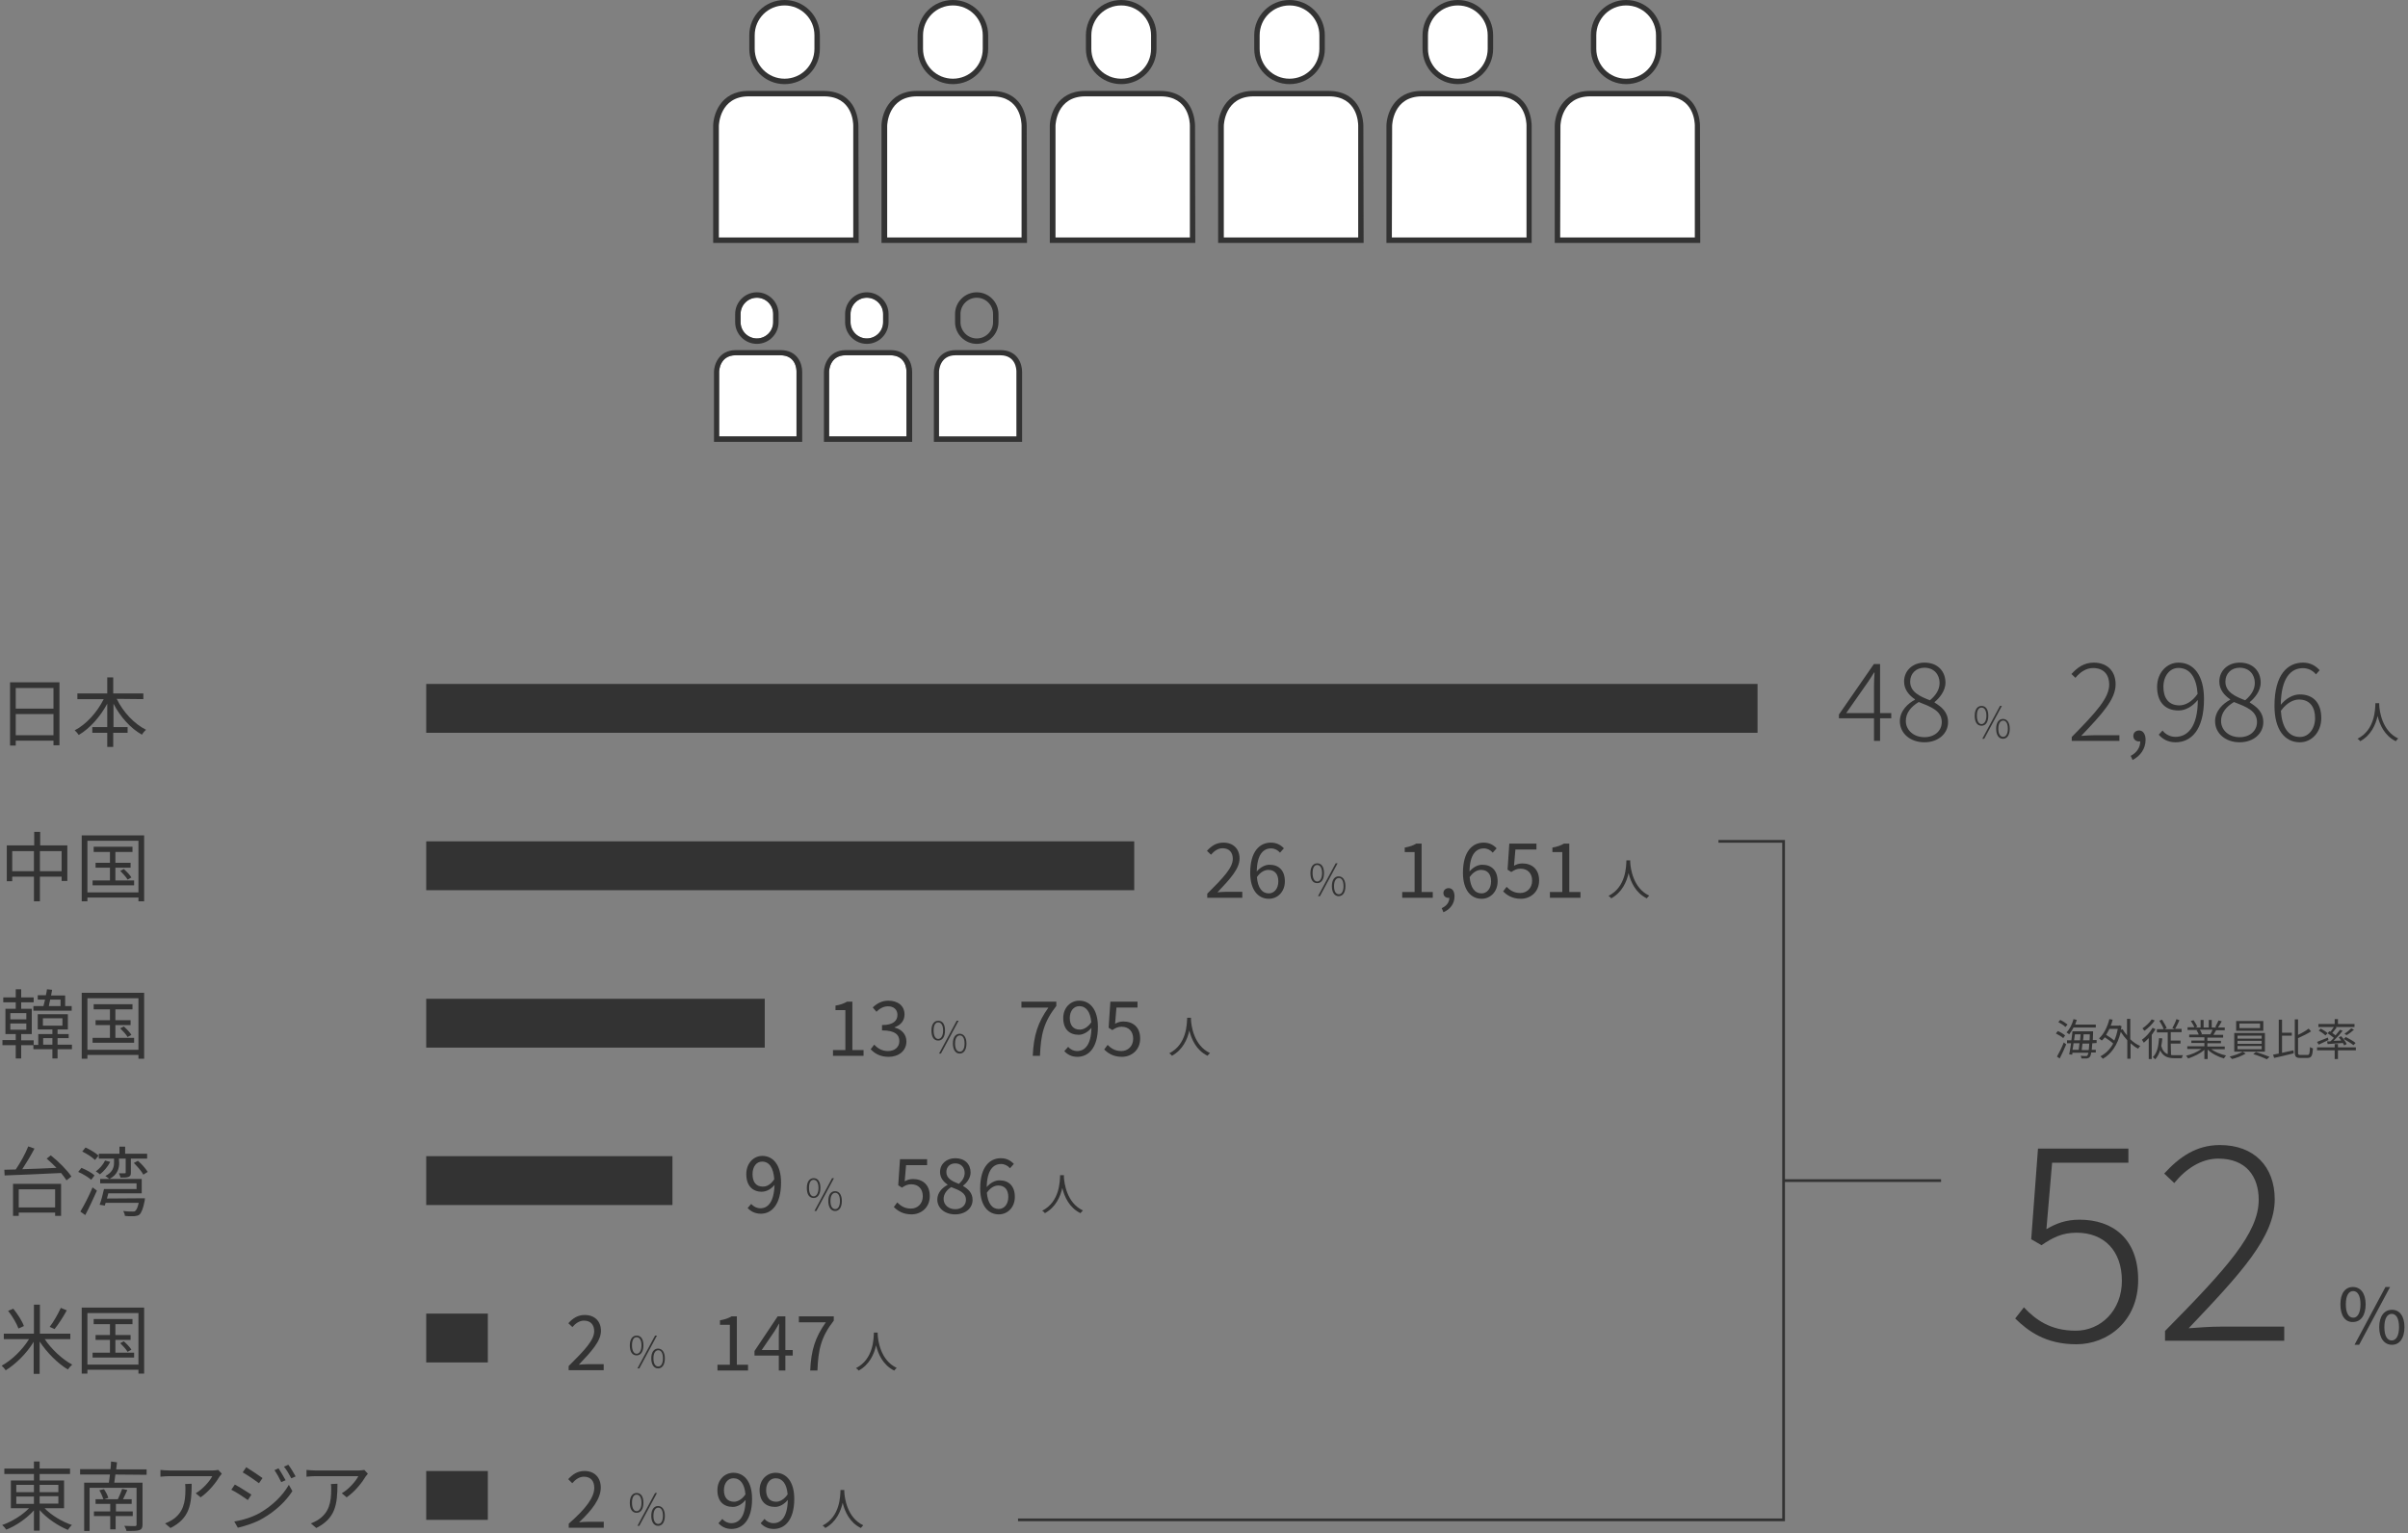 <?xml version="1.0" encoding="UTF-8"?><svg id="_レイヤー_1" xmlns="http://www.w3.org/2000/svg" width="312.914mm" height="199.319mm" viewBox="0 0 887 565"><rect x="0" y="0" width="887" height="565" fill="#808080" stroke="none"/><defs><style>.cls-1{fill-rule:evenodd;}.cls-1,.cls-2,.cls-3{stroke-width:0px;}.cls-1,.cls-3{fill:#fff;}.cls-4{isolation:isolate;}.cls-2{fill:#333;}</style></defs><polygon class="cls-2" points="657.5 560.5 375 560.5 375 559.5 656.5 559.5 656.5 310.5 633 310.5 633 309.5 657.5 309.5 657.5 560.5"/><rect class="cls-2" x="657" y="434.5" width="58" height="1"/><path class="cls-3" d="m265,160.8h28.4v-23.9c0-1-.3-6-6-6h-16.4c-5.9,0-6.1,5.8-6.1,6v23.9h.1Z"/><path class="cls-3" d="m278.8,109.7c-3.3,0-6,2.7-6,6v3c0,3.3,2.7,6,6,6s6-2.7,6-6v-3c0-3.3-2.7-6-6-6Z"/><g id="_人-7"><path id="_角丸長方形_887" class="cls-3" d="m289,1h0c6.6,0,12,5.4,12,12v5c0,6.6-5.4,12-12,12h0c-6.6,0-12-5.4-12-12v-5c0-6.6,5.4-12,12-12Z"/><path class="cls-2" d="m289,31c-7.2,0-13-5.8-13-13v-5C276,5.8,281.8,0,289,0s13,5.8,13,13v5c0,7.2-5.8,13-13,13Zm0-29c-6.1,0-11,4.9-11,11v5c0,6.1,4.9,11,11,11s11-4.9,11-11v-5c0-6.1-4.9-11-11-11Z"/><path id="_シェイプ_1729" class="cls-1" d="m315.3,88.5v-42.2c0-.7-.1-11.8-11.8-11.8h-27.7c-11.8,0-12,11.8-12,11.9v42.1h51.5Z"/><path class="cls-2" d="m316.3,89.5h-53.6v-43.1c0-3.6,2.3-12.9,13-12.9h27.7c6.6,0,9.8,3.4,11.2,6.2,1.5,3,1.6,6,1.6,6.6l.1,43.2h0Zm-51.6-2h49.6v-41.2c0-1.1-.3-10.8-10.8-10.8h-27.7c-10.7,0-11,10.5-11,10.9v41.1h-.1Z"/></g><g id="_人-8"><path id="_角丸長方形_887-2" class="cls-3" d="m351,1h0c6.6,0,12,5.4,12,12v5c0,6.6-5.4,12-12,12h0c-6.6,0-12-5.4-12-12v-5c0-6.6,5.4-12,12-12Z"/><path class="cls-2" d="m351,31c-7.2,0-13-5.8-13-13v-5C338,5.8,343.8,0,351,0s13,5.8,13,13v5c0,7.2-5.8,13-13,13Zm0-29c-6.1,0-11,4.9-11,11v5c0,6.1,4.9,11,11,11s11-4.9,11-11v-5c0-6.1-4.9-11-11-11Z"/><path id="_シェイプ_1729-3" class="cls-1" d="m377.3,88.5v-42.2c0-.7-.1-11.8-11.8-11.8h-27.7c-11.8,0-12,11.8-12,11.9v42.1h51.5Z"/><path class="cls-2" d="m378.3,89.5h-53.6v-43.1c0-3.6,2.3-12.9,13-12.9h27.7c6.6,0,9.8,3.4,11.2,6.2,1.5,3,1.6,6,1.6,6.6l.1,43.2h0Zm-51.6-2h49.6v-41.2c0-1.1-.3-10.8-10.8-10.8h-27.7c-10.7,0-11,10.5-11,10.9v41.1h-.1Z"/></g><g id="_人-9"><path id="_角丸長方形_887-3" class="cls-3" d="m413,1h0c6.6,0,12,5.4,12,12v5c0,6.6-5.4,12-12,12h0c-6.6,0-12-5.4-12-12v-5c0-6.6,5.4-12,12-12Z"/><path class="cls-2" d="m413,31c-7.2,0-13-5.8-13-13v-5C400,5.8,405.8,0,413,0s13,5.8,13,13v5c0,7.2-5.8,13-13,13Zm0-29c-6.1,0-11,4.9-11,11v5c0,6.1,4.9,11,11,11s11-4.9,11-11v-5c0-6.1-4.9-11-11-11Z"/><path id="_シェイプ_1729-5" class="cls-1" d="m439.3,88.5v-42.2c0-.7-.1-11.8-11.8-11.8h-27.7c-11.8,0-12,11.8-12,11.9v42.1h51.5Z"/><path class="cls-2" d="m440.3,89.5h-53.6v-43.1c0-3.6,2.3-12.9,13-12.9h27.7c6.6,0,9.8,3.4,11.2,6.2,1.5,3,1.6,6,1.6,6.6l.1,43.2h0Zm-51.6-2h49.6v-41.2c0-1.1-.3-10.8-10.8-10.8h-27.7c-10.7,0-11,10.5-11,10.9v41.1h-.1Z"/></g><g id="_人-10"><path id="_角丸長方形_887-4" class="cls-3" d="m475,1h0c6.6,0,12,5.4,12,12v5c0,6.6-5.4,12-12,12h0c-6.6,0-12-5.4-12-12v-5c0-6.6,5.4-12,12-12Z"/><path class="cls-2" d="m475,31c-7.2,0-13-5.8-13-13v-5C462,5.8,467.8,0,475,0s13,5.8,13,13v5c0,7.2-5.8,13-13,13Zm0-29c-6.1,0-11,4.9-11,11v5c0,6.1,4.9,11,11,11s11-4.9,11-11v-5c0-6.1-4.9-11-11-11Z"/><path id="_シェイプ_1729-7" class="cls-1" d="m501.3,88.5v-42.2c0-.7-.1-11.8-11.8-11.8h-27.7c-11.8,0-12,11.8-12,11.9v42.1h51.5Z"/><path class="cls-2" d="m502.3,89.5h-53.6v-43.1c0-3.6,2.3-12.9,13-12.9h27.7c6.6,0,9.8,3.4,11.2,6.2,1.5,3,1.6,6,1.6,6.6l.1,43.2h0Zm-51.6-2h49.6v-41.2c0-1.1-.3-10.8-10.8-10.8h-27.7c-10.7,0-11,10.5-11,10.9v41.1h-.1Z"/></g><g id="_人-11"><path id="_角丸長方形_887-5" class="cls-3" d="m537,1h0c6.6,0,12,5.4,12,12v5c0,6.6-5.4,12-12,12h0c-6.6,0-12-5.4-12-12v-5c0-6.6,5.4-12,12-12Z"/><path class="cls-2" d="m537,31c-7.2,0-13-5.8-13-13v-5C524,5.8,529.8,0,537,0s13,5.8,13,13v5c0,7.2-5.8,13-13,13Zm0-29c-6.1,0-11,4.9-11,11v5c0,6.1,4.9,11,11,11s11-4.9,11-11v-5c0-6.1-4.9-11-11-11Z"/><path id="_シェイプ_1729-9" class="cls-1" d="m563.3,88.5v-42.2c0-.7-.1-11.8-11.8-11.8h-27.7c-11.8,0-12,11.8-12,11.9v42.1h51.5Z"/><path class="cls-2" d="m564.3,89.5h-53.6v-43.1c0-3.6,2.3-12.9,13-12.9h27.7c6.6,0,9.8,3.4,11.2,6.2,1.5,3,1.6,6,1.6,6.6v43.2h.1Zm-51.6-2h49.6v-41.2c0-1.1-.3-10.8-10.8-10.8h-27.7c-10.7,0-11,10.5-11,10.9l-.1,41.1h0Z"/></g><g id="_人-12"><path id="_角丸長方形_887-6" class="cls-3" d="m599,1h0c6.6,0,12,5.4,12,12v5c0,6.6-5.4,12-12,12h0c-6.6,0-12-5.4-12-12v-5c0-6.6,5.4-12,12-12Z"/><path class="cls-2" d="m599,31c-7.2,0-13-5.8-13-13v-5C586,5.8,591.8,0,599,0s13,5.8,13,13v5c0,7.2-5.8,13-13,13Zm0-29c-6.1,0-11,4.9-11,11v5c0,6.1,4.9,11,11,11s11-4.9,11-11v-5c0-6.1-4.9-11-11-11Z"/><path id="_シェイプ_1729-11" class="cls-1" d="m625.3,88.5v-42.2c0-.7-.1-11.8-11.8-11.8h-27.7c-11.8,0-12,11.8-12,11.9v42.1h51.5Z"/><path class="cls-2" d="m626.3,89.5h-53.6v-43.1c0-3.6,2.3-12.9,13-12.9h27.7c6.6,0,9.8,3.4,11.2,6.2,1.5,3,1.6,6,1.6,6.6l.1,43.2h0Zm-51.6-2h49.6v-41.2c0-1.1-.3-10.8-10.8-10.8h-27.7c-10.7,0-11,10.5-11,10.9l-.1,41.1h0Z"/></g><path class="cls-2" d="m278.8,126.7c-4.4,0-8-3.6-8-8v-3c0-4.4,3.6-8,8-8s8,3.6,8,8v3c0,4.4-3.6,8-8,8Zm0-17c-3.3,0-6,2.7-6,6v3c0,3.3,2.7,6,6,6s6-2.7,6-6v-3c0-3.3-2.7-6-6-6Z"/><path class="cls-2" d="m295.4,162.8h-32.4v-25.8c0-2.2,1.5-8,8.1-8h16.4c6.3,0,8,5,8,8v25.8h-.1Zm-30.4-2h28.4v-23.9c0-1-.3-6-6-6h-16.4c-5.9,0-6.1,5.8-6.1,6v23.9h.1Z"/><path class="cls-3" d="m305.5,160.8h28.4v-23.9c0-1-.3-6-6-6h-16.4c-5.9,0-6.1,5.8-6.1,6v23.9h.1Z"/><path class="cls-3" d="m319.3,109.7c-3.3,0-6,2.7-6,6v3c0,3.3,2.7,6,6,6s6-2.7,6-6v-3c0-3.3-2.7-6-6-6Z"/><path class="cls-2" d="m319.3,126.7c-4.4,0-8-3.6-8-8v-3c0-4.4,3.6-8,8-8s8,3.6,8,8v3c0,4.4-3.6,8-8,8Zm0-17c-3.3,0-6,2.7-6,6v3c0,3.3,2.7,6,6,6s6-2.7,6-6v-3c0-3.3-2.7-6-6-6Z"/><path class="cls-2" d="m335.9,162.8h-32.4v-25.8c0-2.2,1.5-8,8.1-8h16.4c6.3,0,8,5,8,8v25.8h-.1Zm-30.4-2h28.4v-23.9c0-1-.3-6-6-6h-16.4c-5.9,0-6.1,5.8-6.1,6v23.9h.1Z"/><path class="cls-2" d="m359.8,126.7c-4.4,0-8-3.6-8-8v-3c0-4.4,3.6-8,8-8s8,3.6,8,8v3c0,4.4-3.6,8-8,8Zm0-17c-3.3,0-6,2.7-6,6v3c0,3.3,2.7,6,6,6s6-2.7,6-6v-3c0-3.3-2.7-6-6-6Z"/><rect class="cls-3" x="345.5" y="136.4" width="30.1" height="24.6"/><path class="cls-1" d="m370.8,130.5h-20.6c-2.6,0-4.7,2.1-4.7,4.7v15.1c0,2.6,2.1,4.7,4.7,4.7h20.6c2.6,0,4.7-2.1,4.7-4.7v-15.1c.1-2.6-2.1-4.7-4.7-4.7Z"/><path class="cls-2" d="m376.4,162.8h-32.4v-25.8c0-2.2,1.5-8,8.1-8h16.4c6.3,0,8,5,8,8v25.8h-.1Zm-30.4-2h28.4v-23.9c0-1-.3-6-6-6h-16.4c-5.9,0-6.1,5.8-6.1,6v23.9h.1Z"/><g class="cls-4"><path class="cls-2" d="m760,382.5c-.5-.5-1.7-1.2-2.7-1.7l.7-.9c1,.4,2.1,1.1,2.7,1.6l-.7,1Zm-2.3,6.8c.7-1.2,1.8-3.3,2.5-5.2l.9.7c-.7,1.7-1.6,3.7-2.4,5.2l-1-.7Zm3.1-10.9c-.5-.6-1.7-1.3-2.6-1.8l.7-.8c.9.4,2.1,1.2,2.7,1.7l-.8.9Zm3,.2c-.5,1-1.1,1.8-1.6,2.5-.2-.2-.7-.5-1-.7,1.2-1.2,2.1-3,2.6-4.9l1.2.3c-.2.6-.4,1.2-.6,1.7h7.6v1.1h-8.2Zm6.9,5.8c-.1,1-.1,1.8-.2,2.4h1.5v1h-1.7c-.1.9-.3,1.4-.5,1.6-.3.4-.6.5-1.1.6h-2c0-.3-.1-.7-.3-1,.8.1,1.6.1,1.9.1.3,0,.5,0,.6-.2s.3-.5.4-1h-5.9l-.1.7-1.1-.1c.2-1.1.5-2.6.7-4.1h-1.5v-1.1h1.6c.2-1.2.3-2.3.4-3.3h7.6v.5c0,1-.1,1.9-.1,2.7h1.4v1.1l-1.6.1h0Zm-6.9,0c-.1.8-.2,1.7-.4,2.4h2.3c.1-.7.2-1.6.3-2.4h-2.2Zm.5-3.3c-.1.7-.2,1.5-.3,2.2h2.2c.1-.8.1-1.5.2-2.2h-2.1Zm5.1,5.8c.1-.6.1-1.4.2-2.4h-2.5c-.1.9-.2,1.7-.3,2.4h2.6Zm.3-3.6c0-.7.1-1.4.1-2.2h-2.3c0,.7-.1,1.5-.2,2.2h2.4Z"/><path class="cls-2" d="m784.7,382.9c1.1,1.1,2.4,2,3.7,2.5-.3.2-.6.7-.8,1-1-.5-1.9-1.2-2.8-2v5.7h-1.2v-6.8c-.9-1-1.7-2-2.4-3.1-1.2,5-3.6,8.2-6.6,9.9-.2-.3-.7-.7-.9-.9,1.9-1,3.5-2.5,4.7-4.7-.7-.7-2-1.6-3.1-2.3-.3.4-.7.9-1.1,1.2-.2-.2-.7-.6-1-.8,1.8-1.6,3.1-4.3,3.8-7.1l1.2.2c-.2.8-.4,1.5-.7,2.2h3l.2-.1.8.3c-.1.5-.2.9-.2,1.3l.6-.2c.4.8,1,1.6,1.6,2.3v-6.1h1.2v7.5Zm-7.7-3.8c-.4.8-.8,1.6-1.2,2.2,1,.6,2.2,1.4,3,2.1.6-1.3,1-2.7,1.3-4.3l-3.1-0h0Z"/><path class="cls-2" d="m794,379.2c-.4.7-.9,1.4-1.4,2.1v8.9h-1.1v-7.7c-.6.6-1.2,1.2-1.8,1.7-.1-.2-.5-.8-.7-1.1,1.5-1.1,3-2.7,3.9-4.4l1.1.5Zm-.3-3.2c-.9,1.4-2.4,2.8-3.8,3.8-.2-.2-.5-.7-.7-.9,1.2-.8,2.7-2.2,3.4-3.3l1.1.4Zm6,12.7c.4.1.9.1,1.4.1h3c-.2.3-.4.8-.4,1.1h-2.7c-2.4,0-4.2-.6-5.3-2.9-.4,1.3-1,2.4-1.8,3.3-.2-.2-.7-.6-.9-.8,1.6-1.5,2.1-4,2.3-7l1.2.1c-.1,1-.2,2-.4,2.8.5,1.7,1.3,2.6,2.4,3v-8h-4v-1.2h2.5c-.3-.9-1-2.2-1.6-3.1l1-.4c.6,1,1.4,2.3,1.7,3.1l-.8.4h3.8l-.9-.4c.5-.9,1.2-2.3,1.5-3.3l1.1.4c-.5,1.1-1.1,2.4-1.6,3.2h2.4v1.2h-4v3.1h3.6v1.1h-3.6l.1,4.2h0Z"/><path class="cls-2" d="m814.3,386.4c1.5,1.2,3.7,2.1,5.7,2.5-.3.3-.6.7-.8,1.1-2.1-.6-4.5-1.8-6-3.3v3.5h-1.2v-3.4c-1.5,1.4-3.9,2.5-6,3.2-.2-.3-.5-.8-.8-1,2-.4,4.2-1.4,5.7-2.5h-5.2v-1h6.3v-1.2h-4.8v-.9h4.8v-1.2h-5.6v-1h3.5c-.1-.5-.5-1.1-.8-1.6l.6-.1h-3.9v-1h2.5c-.2-.6-.8-1.6-1.3-2.3l1-.3c.5.7,1.1,1.7,1.4,2.4l-.8.3h2v-2.8h1.1v2.8h1.9v-2.8h1.1v2.8h1.9l-.6-.2c.4-.7.9-1.7,1.2-2.4l1.2.3c-.4.8-1,1.7-1.4,2.3h2.5v1h-3.2c-.3.6-.7,1.2-1,1.7h3.6v1h-5.8v1.2h5v.9h-5v1.2h6.4v1h-5.2l-0-.2h0Zm-4-7c.4.5.7,1.2.8,1.6l-.5.1h3.8-.2c.3-.5.6-1.1.8-1.7h-4.7Z"/><path class="cls-2" d="m826.1,387.5l1.1.7c-1.3.8-3.3,1.6-5,2-.2-.2-.6-.6-.9-.9,1.7-.4,3.7-1.1,4.8-1.8h-3.1v-6.9h11.3v6.9h-8.2Zm7.6-7.7h-10v-3.6h10v3.6Zm-9.5,2.9h8.9v-1.1h-8.9v1.1Zm0,1.9h8.9v-1.1h-8.9v1.1Zm0,2h8.9v-1.2h-8.9v1.2Zm8.3-9.5h-7.6v1.7h7.6v-1.7Zm-1.5,10.5c1.6.5,3.8,1.3,5,1.8l-1,.9c-1.2-.6-3.3-1.4-5-1.9l1-.8Z"/><path class="cls-2" d="m840.7,387.9c1.3-.3,2.7-.6,4.1-.9l.1,1.1c-2.5.6-5.2,1.3-7.2,1.7l-.4-1.2c.6-.1,1.4-.3,2.1-.4v-12.5h1.2v4.8h3.6v1.1h-3.6v6.3h.1Zm9.3.8c.7,0,.8-.6.9-2.9.3.2.8.4,1.1.5-.2,2.6-.5,3.5-2,3.5h-2.7c-1.6,0-2-.5-2-2.2v-12h1.2v5.7c1.5-.7,3-1.6,3.9-2.3l.9,1c-1.3.9-3.1,1.7-4.8,2.5v5.2c0,.9.1,1,.9,1l2.6-0h0Z"/><path class="cls-2" d="m857.7,383.2c-1.3.6-2.6,1.2-3.6,1.7l-.6-1c1-.4,2.5-1,4-1.6l.2.9Zm3.5,2.7h6.6v1.1h-6.6v3.2h-1.2v-3.2h-6.5v-1.1h6.5v-1.2h1.2v1.2Zm-2.7-5.8c.4-.5.8-1.2,1.2-1.7h-5.7v-1.1h6v-1.8h1.2v1.8h6.1v1.1h-7l.4.2c-.5.7-1.1,1.4-1.6,2,.4.3.9.6,1.2.9.6-.7,1.2-1.5,1.7-2.1l.9.4c-.9,1.2-2.2,2.6-3.3,3.7l2.8-.1c-.3-.4-.6-.8-.9-1.2l.9-.4c.8.9,1.7,2.1,2,2.9l-.9.5c-.1-.3-.3-.6-.5-.9-2,.1-4.1.3-5.6.4l-.2-1h1.2c.4-.4.9-.8,1.3-1.3-.6-.5-1.6-1.2-2.3-1.7l.6-.7.5.1Zm-1.9,1.4c-.5-.5-1.6-1.3-2.5-1.8l.8-.7c.9.5,2,1.2,2.5,1.7l-.8.8Zm10.3,3.6c-.8-.7-2.4-1.6-3.6-2.3l.8-.7c1.2.6,2.8,1.5,3.6,2.2l-.8.8Zm.2-5.7c-.8.7-1.8,1.5-2.7,2l-.8-.5c.8-.5,1.9-1.4,2.5-2l1,.5Z"/></g><g class="cls-4"><path class="cls-2" d="m862.1,480.6c0-4.1,1.8-6.4,4.6-6.4s4.7,2.3,4.7,6.4-1.8,6.5-4.7,6.5c-2.8.1-4.6-2.3-4.6-6.5Zm7.4,0c0-3.3-1.1-4.9-2.7-4.9s-2.7,1.6-2.7,4.9,1.1,4.9,2.7,4.9c1.5.1,2.7-1.6,2.7-4.9Zm9.2-6.4h1.7l-11.4,21.3h-1.7l11.4-21.3Zm-2.3,14.8c0-4.1,1.9-6.4,4.7-6.4s4.6,2.3,4.6,6.4-1.8,6.5-4.6,6.5-4.7-2.4-4.7-6.5Zm7.3,0c0-3.3-1.1-4.9-2.7-4.9s-2.7,1.6-2.7,4.9,1.1,4.9,2.7,4.9,2.7-1.7,2.7-4.9Z"/></g><g class="cls-4"><path class="cls-2" d="m742.307,485.802l3.2-4.101c4.2,4.4,9.601,8.601,19.101,8.601,9.201,0,17.001-7.4,17.001-18.401,0-11-6.5-17.701-16.701-17.701-5.3,0-8.8,1.801-12.9,4.601l-3.8-2.2,2.5-33.402h33.302v5.201h-28.102l-2.101,24.501c3.501-2.101,7.201-3.5,12.201-3.5,12.001,0,21.602,6.8,21.602,22.201,0,15.201-11.201,23.701-22.802,23.701-11.301,0-17.801-4.9-22.501-9.5Z"/><path class="cls-2" d="m797.506,490.402c22.801-23.101,34.502-36.102,34.502-48.303,0-8.601-4.601-15.201-14.901-15.201-6.3,0-12.001,3.801-16.201,9.001l-3.7-3.5c5.501-6.001,11.701-10.501,20.502-10.501,12.7,0,20.201,8.001,20.201,20.001,0,13.901-12.602,27.402-31.702,47.503,3.9-.3,8.101-.6,12.001-.6h23.201v5.2h-43.902v-3.601Z"/></g><rect id="_長方形_1045-4" class="cls-2" x="157" y="368" width="124.7" height="18"/><g class="cls-4"><path class="cls-2" d="m26.5,386.6h-5.3v3.4h-1.9v-3.4h-7v-1.5h-4.5v4.9h-2v-4.9H.9v-1.9h4.9v-2.2h-3.8v-9.3h3.8v-2.4H1.2v-1.8h4.6v-3h2v3h4.6v1.8h-4.6v2.4h3.9v9.3h-3.9v2.3h4.6v1.7h1.7v-4h5.2v-1.7h-5.4v-5.6h11.1v5.6h-3.8v1.7h4.1v1.5h-4.1v2.4h5.3v1.7Zm-22.7-11h5.9v-2.3H3.8v2.3Zm0,3.8h5.9v-2.3H3.8v2.3Zm12.2-8.7c.2-.7.4-1.5.6-2.4h-2.7v-1.6h3c.2-.8.3-1.5.4-2.2l1.9.2c-.1.6-.3,1.4-.4,2.1h5.2v3.9h2.4v1.7h-14.1v-1.7h3.7Zm-.3,7.2h7.3v-2.7h-7.2v2.7h-.1Zm3.6,7v-2.4h-3.4v2.4h3.4Zm-.8-16.6c-.2.8-.4,1.7-.5,2.4h4.3v-2.4h-3.8Z"/><path class="cls-2" d="m53.1,365.8v24.3h-2.1v-1.4h-18.8v1.4h-2.1v-24.3h23Zm-2.1,21v-19h-18.8v19h18.8Zm-1.6-4.4v1.8h-15.3v-1.8h6.4v-4.7h-5.3v-1.8h5.3v-4h-6v-1.9h14.3v1.9h-6.3v4h5.6v1.8h-5.6v4.7h6.9Zm-3.8-4.2c1,.9,2.3,2.2,2.8,3.1l-1.4.8c-.5-.9-1.7-2.2-2.7-3.2l1.3-.7Z"/></g><g class="cls-4"><path class="cls-2" d="m438.7,375v.7c.1,2.1,1,9.5,7,12.3-.3.3-.7.7-.9,1-4.1-2-5.9-6-6.7-9.3-.7,3.2-2.4,7.1-6.4,9.3-.2-.3-.6-.7-1-.9,6.5-3.3,6.5-10.9,6.6-13.1h1.4Z"/></g><g class="cls-4"><path class="cls-2" d="m343.1,379.7c0-2.3,1-3.6,2.5-3.6,1.6,0,2.5,1.3,2.5,3.6,0,2.4-1,3.7-2.5,3.7-1.6-0-2.5-1.3-2.5-3.7Zm4.3,0c0-1.9-.7-3-1.8-3s-1.7,1.1-1.7,3c0,2,.7,3.1,1.7,3.1s1.8-1.1,1.8-3.1Zm5-3.6h.7l-6.5,12.1h-.7l6.5-12.1Zm-1.4,8.4c0-2.3,1-3.6,2.5-3.6s2.5,1.3,2.5,3.6c0,2.4-1,3.7-2.5,3.7s-2.5-1.4-2.5-3.7Zm4.3,0c0-2-.7-3-1.7-3-1.1,0-1.8,1.1-1.8,3,0,2,.7,3,1.8,3,1,0,1.7-1.1,1.7-3Z"/></g><g class="cls-4"><path class="cls-2" d="m386.19,371.252h-9.94v-2.184h12.852v1.568c-4.704,6.048-5.712,10.611-6.02,18.396h-2.66c.336-7.532,1.848-12.292,5.768-17.78Z"/><path class="cls-2" d="m392.042,387.296l1.428-1.596c.784.98,2.016,1.568,3.276,1.568,2.8,0,5.18-2.185,5.292-8.568-1.288,1.596-3.052,2.576-4.676,2.576-3.472,0-5.712-2.1-5.712-6.188,0-3.808,2.688-6.384,5.88-6.384,3.948,0,6.888,3.192,6.888,9.604,0,8.008-3.612,11.088-7.588,11.088-2.128,0-3.696-.896-4.788-2.101Zm5.74-7.924c1.288,0,2.912-.812,4.2-2.716-.336-3.864-1.904-5.936-4.452-5.936-1.96,0-3.472,1.735-3.472,4.367,0,2.604,1.232,4.284,3.724,4.284Z"/><path class="cls-2" d="m406.742,386.681l1.26-1.681c1.176,1.176,2.66,2.269,5.04,2.269,2.408,0,4.368-1.765,4.368-4.536,0-2.772-1.68-4.424-4.256-4.424-1.372,0-2.24.447-3.416,1.231l-1.372-.868.644-9.604h9.996v2.184h-7.756l-.504,5.964c.924-.504,1.82-.84,3.052-.84,3.416,0,6.188,1.96,6.188,6.272,0,4.312-3.248,6.748-6.72,6.748-3.192,0-5.152-1.345-6.524-2.716Z"/></g><g class="cls-4"><path class="cls-2" d="m306.835,386.904h4.564v-14.728h-3.64v-1.652c1.82-.309,3.136-.784,4.256-1.456h1.96v17.836h4.116v2.128h-11.256v-2.128Z"/><path class="cls-2" d="m320.724,386.597l1.288-1.681c1.204,1.26,2.772,2.353,5.096,2.353,2.436,0,4.172-1.429,4.172-3.668,0-2.38-1.652-3.948-6.384-3.948v-1.96c4.228,0,5.684-1.652,5.684-3.752,0-1.932-1.344-3.164-3.472-3.164-1.652,0-3.108.84-4.256,2.016l-1.372-1.596c1.54-1.456,3.36-2.492,5.74-2.492,3.444,0,5.964,1.82,5.964,5.068,0,2.408-1.484,3.948-3.64,4.731v.112c2.408.588,4.34,2.352,4.34,5.096,0,3.557-2.94,5.685-6.58,5.685-3.22,0-5.236-1.345-6.58-2.8Z"/></g><rect id="_長方形_1045-3" class="cls-2" x="157" y="426" width="90.7" height="18"/><g class="cls-4"><path class="cls-2" d="m18.7,425.7c2.8,2.2,6.1,5.5,7.6,7.8l-1.8,1.4c-.5-.8-1.2-1.7-2-2.7-7.6.4-15.7.7-20.8.9l-.1-2.1c1.2,0,2.7-.1,4.2-.1,1.7-2.5,3.6-5.9,4.6-8.5l2.3.8c-1.3,2.5-3,5.3-4.5,7.6,3.8-.1,8.2-.3,12.6-.5-1.2-1.2-2.4-2.4-3.6-3.4l1.5-1.2Zm-13.9,10.5h17.7v11.8h-2.2v-1.2H6.9v1.2h-2.1v-11.8Zm2.1,2v6.7h13.4v-6.7H6.9Z"/><path class="cls-2" d="m33.6,434.7c-1-.9-3.1-2.2-4.8-2.9l1.2-1.5c1.7.7,3.8,1.8,4.8,2.8l-1.2,1.6Zm-4,11.7c1.3-2.1,3.2-5.8,4.5-8.9l1.6,1.2c-1.3,2.9-2.9,6.4-4.3,9l-1.8-1.3Zm5.4-19c-1-1-3-2.3-4.7-3.1l1.2-1.5c1.7.8,3.8,2,4.8,3l-1.3,1.6Zm5.6.7c-.9,1.8-2.4,3.5-3.8,4.6-.3-.3-1.1-.9-1.5-1.1,1.4-1,2.7-2.5,3.4-4l1.9.5Zm3.3.4c0,1.8-.5,4.3-3.6,5.9-.4-.3-1-.8-1.5-1.1,2.8-1.4,3.2-3.4,3.2-4.8v-1.6h-5.6v-1.8h7.6v-2.6h2.1v2.6h8.1v1.8h-6v5.1c0,.9-.1,1.3-.8,1.6-.6.3-1.6.3-3,.3-.1-.5-.4-1.1-.6-1.6h2.2c.3,0,.3-.1.3-.3v-5.1h-2.5l.1,1.6h0Zm9.5,13s-.1.6-.1.9c-.6,3-1.2,4.4-1.9,5.1-.5.4-1,.5-1.8.6-.7,0-2.1.1-3.6-.1,0-.5-.3-1.3-.6-1.8,1.5.2,2.9.2,3.4.2s.8,0,1-.2c.5-.4.9-1.3,1.3-3h-12.2c-.1.3-.2.7-.3,1l-1.9-.3c.6-1.6,1.2-3.9,1.6-5.8h12v-2.1h-13.4v-1.6h15.3v5.3h-12.3c-.2.6-.3,1.3-.5,1.9l14-.1h0Zm-2.6-13.8c1.4,1.2,2.9,2.9,3.6,4.1l-1.6,1c-.6-1.2-2.2-3-3.5-4.3l1.5-.8Z"/></g><g class="cls-4"><path class="cls-2" d="m276.7,443.6c.9,1,2.1,1.6,3.4,1.6,2.7,0,5-2.2,5.2-8.6-1.2,1.5-3,2.5-4.7,2.5-3.4,0-5.7-2.2-5.7-6.5,0-4,2.7-6.7,5.9-6.7,3.9,0,6.9,3.2,6.9,9.8,0,8.3-3.6,11.5-7.4,11.5-2.2,0-3.8-.9-4.9-2.1l1.3-1.5Zm8.5-9.1c-.3-4.2-1.8-6.5-4.5-6.5-2,0-3.5,1.8-3.5,4.6s1.2,4.6,3.7,4.6c1.4.1,3-.7,4.3-2.7Z"/></g><g class="cls-4"><path class="cls-2" d="m391.9,433v.7c.1,2.1,1,9.5,7,12.3-.3.3-.7.7-.9,1-4.1-2-5.9-6-6.7-9.3-.7,3.2-2.4,7.1-6.4,9.3-.2-.3-.6-.7-1-.9,6.5-3.3,6.5-10.9,6.6-13.1h1.4Z"/></g><g class="cls-4"><path class="cls-2" d="m297.2,437.7c0-2.3,1-3.6,2.5-3.6,1.6,0,2.5,1.3,2.5,3.6,0,2.4-1,3.7-2.5,3.7-1.6-0-2.5-1.3-2.5-3.7Zm4.3,0c0-1.9-.7-3-1.8-3s-1.7,1.1-1.7,3c0,2,.7,3.1,1.7,3.1s1.8-1.1,1.8-3.1Zm5-3.6h.7l-6.5,12.1h-.7l6.5-12.1Zm-1.4,8.4c0-2.3,1-3.6,2.5-3.6s2.5,1.3,2.5,3.6c0,2.4-1,3.7-2.5,3.7s-2.5-1.4-2.5-3.7Zm4.3,0c0-2-.7-3-1.7-3-1.1,0-1.8,1.1-1.8,3,0,2,.7,3,1.8,3,1,0,1.7-1.1,1.7-3Z"/></g><g class="cls-4"><path class="cls-2" d="m329.246,444.728l1.26-1.681c1.176,1.176,2.66,2.269,5.04,2.269,2.408,0,4.368-1.765,4.368-4.536,0-2.772-1.68-4.424-4.256-4.424-1.372,0-2.24.447-3.416,1.231l-1.372-.868.644-9.604h9.996v2.184h-7.756l-.504,5.964c.924-.504,1.82-.84,3.052-.84,3.416,0,6.188,1.96,6.188,6.272,0,4.312-3.248,6.748-6.72,6.748-3.192,0-5.152-1.345-6.524-2.716Z"/><path class="cls-2" d="m345.262,441.984c0-2.604,1.904-4.396,3.78-5.404v-.112c-1.484-1.008-2.772-2.491-2.772-4.62,0-3.052,2.436-5.096,5.628-5.096,3.5,0,5.628,2.185,5.628,5.292,0,2.101-1.54,3.893-2.744,4.816v.14c1.764,1.064,3.472,2.464,3.472,5.124,0,2.996-2.576,5.32-6.44,5.32-3.78,0-6.552-2.296-6.552-5.46Zm10.556.084c0-2.604-2.52-3.528-5.432-4.676-1.624,1.035-2.8,2.52-2.8,4.367,0,2.185,1.82,3.78,4.284,3.78,2.352,0,3.948-1.428,3.948-3.472Zm-.476-9.884c0-1.96-1.26-3.528-3.472-3.528-1.904,0-3.276,1.26-3.276,3.191,0,2.408,2.212,3.416,4.62,4.368,1.372-1.231,2.128-2.548,2.128-4.031Z"/><path class="cls-2" d="m361.054,437.867c0-8.036,3.612-11.116,7.616-11.116,2.128,0,3.668.896,4.788,2.101l-1.428,1.596c-.812-.98-2.044-1.568-3.276-1.568-2.828,0-5.18,2.156-5.292,8.513,1.288-1.54,3.052-2.492,4.676-2.492,3.444,0,5.684,2.071,5.684,6.132,0,3.836-2.688,6.412-5.88,6.412-3.948,0-6.888-3.192-6.888-9.576Zm2.464,1.596c.336,3.893,1.876,5.992,4.396,5.992,1.988,0,3.5-1.764,3.5-4.424,0-2.576-1.232-4.229-3.696-4.229-1.288,0-2.856.7-4.2,2.66Z"/></g><rect id="_長方形_1045-2" class="cls-2" x="157" y="542" width="22.7" height="18"/><path class="cls-2" d="m16.4,555.7c2.5,2.6,6.5,5,10.1,6.2-.5.4-1.1,1.2-1.5,1.8-3.6-1.5-7.7-4.2-10.4-7.3v7.6h-2.1v-7.5c-2.7,3-6.6,5.7-10.2,7.1-.3-.5-1-1.3-1.5-1.7,3.5-1.2,7.4-3.6,9.9-6.2h-6.7v-10.2h8.5v-2.4H1.6v-2h10.9v-2.6h2.1v2.6h11.2v2h-11.2v2.4h9v10.2l-7.2 0h0Zm-10.4-5.9h6.5v-2.7h-6.5v2.7Zm0,4.3h6.5v-2.7h-6.5v2.7Zm8.6-7v2.7h6.9v-2.7h-6.9Zm6.9,4.2h-6.9v2.7h6.9v-2.7Z"/><path class="cls-2" d="m42.5,543.3c-.1,1-.3,2.1-.4,3h10.4v15.4c0,1.2-.3,1.8-1.2,2.1s-2.5.3-4.7.3c-.1-.6-.5-1.3-.8-1.9,1.8.1,3.5.1,3.9.1.5,0,.6-.2.6-.6v-13.5h-17.3v15.9h-2v-17.8h9.1c.1-.9.3-1.9.4-3h-11v-2h11.2c.1-1,.2-2,.2-2.8l2.2.3c-.1.8-.2,1.7-.3,2.6h11.2v2l-11.5-.1h0Zm.1,15.3v4.9h-2v-4.9h-6v-1.7h6v-2.8h-5.4v-1.7h2.9c-.3-.9-.9-2.3-1.5-3.3l1.7-.4c.7,1,1.4,2.4,1.6,3.2l-1.5.5h5c.6-1.2,1.2-2.7,1.6-3.8l1.9.4c-.5,1.2-1.1,2.4-1.6,3.4h3.2v1.7h-5.8v2.8h6.2v1.7l-6.3-0h0Z"/><path class="cls-2" d="m81.7,543c-.2.3-.6.7-.8,1-1.1,1.9-3.8,5.5-7,7.7l-1.8-1.5c2.6-1.5,5.2-4.5,6.1-6.3h-15.9c-1,0-2.1.1-3.2.2v-2.5c1,.1,2.2.2,3.2.2h16.1c.5,0,1.5-.1,2-.2l1.3,1.4Zm-11.1,3.7c0,7.6-.7,12.7-7.8,16.3l-2-1.7c.8-.3,1.7-.7,2.5-1.2,4.3-2.7,5-6.7,5-11.3,0-.7,0-1.3-.1-2l2.4-.1h0Z"/><path class="cls-2" d="m92.6,550.7l-1.3,2c-1.4-1-4.4-3-6.1-3.8l1.3-1.9c1.6.8,4.8,2.9,6.1,3.7Zm3.2,6.7c4.6-2.7,8.3-6.3,10.6-10.3l1.3,2.3c-2.4,3.8-6.3,7.4-10.8,10-2.8,1.7-6.7,2.9-9.3,3.5l-1.3-2.3c3.2-.5,6.7-1.6,9.5-3.2Zm.9-12.8l-1.3,1.9c-1.3-1-4.4-3.1-6-4l1.3-1.9c1.6,1,4.8,3.1,6,4Zm8.5.8l-1.6.7c-.7-1.5-1.6-3.1-2.5-4.4l1.5-.7c.7,1.1,1.9,3.1,2.6,4.4Zm3.7-1.4l-1.6.7c-.8-1.5-1.7-3.1-2.7-4.3l1.6-.7c.8,1,2,3,2.7,4.3Z"/><path class="cls-2" d="m135.5,543c-.2.3-.6.7-.8,1-1.1,1.9-3.8,5.5-7,7.7l-1.8-1.5c2.6-1.5,5.2-4.5,6.1-6.3h-15.9c-1,0-2.1.1-3.2.2v-2.5c1,.1,2.2.2,3.2.2h16.1c.5,0,1.5-.1,2-.2l1.3,1.4Zm-11.2,3.7c0,7.6-.7,12.7-7.8,16.3l-2-1.7c.8-.3,1.7-.7,2.5-1.2,4.3-2.7,5-6.7,5-11.3,0-.7,0-1.3-.1-2l2.4-.1h0Z"/><g class="cls-4"><path class="cls-2" d="m209.5,561.4c6.4-5.6,9.4-9.7,9.4-13.2,0-2.4-1.2-4.1-3.8-4.1-1.7,0-3.1,1-4.3,2.4l-1.5-1.5c1.7-1.8,3.4-3,6-3,3.7,0,6,2.4,6,6.1,0,4.1-3.2,8.3-8,12.8,1.1-.1,2.3-.2,3.4-.2h5.7v2.2h-12.9l0-1.5h0Z"/></g><g class="cls-4"><path class="cls-2" d="m311,549v.7c.1,2.1,1,9.5,7,12.3-.3.3-.7.7-.9,1-4.1-2-5.9-6-6.7-9.3-.7,3.2-2.4,7.1-6.4,9.3-.2-.3-.6-.7-1-.9,6.5-3.3,6.5-10.9,6.6-13.1h1.4Z"/></g><g class="cls-4"><path class="cls-2" d="m232,553.7c0-2.3,1-3.6,2.5-3.6,1.6,0,2.5,1.3,2.5,3.6,0,2.4-1,3.7-2.5,3.7-1.6,0-2.5-1.3-2.5-3.7Zm4.3,0c0-1.9-.7-3-1.8-3s-1.7,1.1-1.7,3c0,2,.7,3.1,1.7,3.1s1.8-1.1,1.8-3.1Zm5-3.6h.7l-6.5,12.1h-.7l6.5-12.1Zm-1.4,8.4c0-2.3,1-3.6,2.5-3.6s2.5,1.3,2.5,3.6c0,2.4-1,3.7-2.5,3.7s-2.5-1.4-2.5-3.7Zm4.3,0c0-2-.7-3-1.7-3-1.1,0-1.8,1.1-1.8,3,0,2,.7,3,1.8,3,1,0,1.7-1.1,1.7-3Z"/></g><g class="cls-4"><path class="cls-2" d="m264.651,561.25l1.428-1.596c.784.98,2.016,1.568,3.276,1.568,2.8,0,5.18-2.186,5.292-8.568-1.288,1.596-3.052,2.576-4.676,2.576-3.472,0-5.712-2.1-5.712-6.189,0-3.807,2.688-6.383,5.88-6.383,3.948,0,6.888,3.191,6.888,9.604,0,8.008-3.612,11.088-7.588,11.088-2.128,0-3.696-.896-4.788-2.1Zm5.74-7.924c1.288,0,2.912-.812,4.2-2.717-.336-3.863-1.904-5.936-4.452-5.936-1.96,0-3.472,1.736-3.472,4.367,0,2.605,1.232,4.285,3.724,4.285Z"/><path class="cls-2" d="m280.191,561.25l1.428-1.596c.784.98,2.016,1.568,3.276,1.568,2.8,0,5.18-2.186,5.292-8.568-1.288,1.596-3.052,2.576-4.676,2.576-3.472,0-5.712-2.1-5.712-6.189,0-3.807,2.688-6.383,5.88-6.383,3.948,0,6.888,3.191,6.888,9.604,0,8.008-3.612,11.088-7.588,11.088-2.128,0-3.696-.896-4.788-2.1Zm5.74-7.924c1.288,0,2.912-.812,4.2-2.717-.336-3.863-1.904-5.936-4.452-5.936-1.96,0-3.472,1.736-3.472,4.367,0,2.605,1.232,4.285,3.724,4.285Z"/></g><path class="cls-2" d="m16.4,493.3c2.5,3.8,6.6,7.6,10.2,9.5-.5.4-1.2,1.2-1.6,1.8-3.7-2.2-7.7-6.2-10.4-10.3v11.9h-2.2v-11.8c-2.6,4.3-6.6,8.2-10.3,10.5-.3-.5-1-1.3-1.5-1.7,3.7-2,7.7-5.9,10.1-9.8H1.4v-2h11.1v-10.7h2.2v10.7h11.2v2h-9.5v-.1Zm-9.6-3.8c-.6-1.7-2.2-4.5-3.8-6.5l1.9-.8c1.6,2,3.3,4.6,3.9,6.4l-2,.9Zm17.8-6.7c-1.3,2.4-3.1,5.2-4.5,6.9l-1.8-.8c1.4-1.8,3.1-4.8,4.1-7l2.2.9Z"/><path class="cls-2" d="m53.1,481.8v24.3h-2.1v-1.4h-18.8v1.4h-2.1v-24.3h23Zm-2.1,21v-19h-18.8v19h18.8Zm-1.6-4.4v1.8h-15.3v-1.8h6.4v-4.7h-5.3v-1.8h5.3v-4h-6v-1.9h14.3v1.9h-6.3v4h5.6v1.8h-5.6v4.7h6.9Zm-3.8-4.2c1,.9,2.3,2.2,2.8,3.1l-1.4.8c-.5-.9-1.7-2.2-2.7-3.2l1.3-.7Z"/><g class="cls-4"><path class="cls-2" d="m323.3,491v.7c.1,2.1,1,9.5,7,12.3-.3.3-.7.7-.9,1-4.1-2-5.9-6-6.7-9.3-.7,3.2-2.4,7.1-6.4,9.3-.2-.3-.6-.7-1-.9,6.5-3.3,6.5-10.9,6.6-13.1h1.4Z"/></g><g class="cls-4"><path class="cls-2" d="m232,495.7c0-2.3,1-3.6,2.5-3.6,1.6,0,2.5,1.3,2.5,3.6,0,2.4-1,3.7-2.5,3.7-1.6-0-2.5-1.3-2.5-3.7Zm4.3,0c0-1.9-.7-3-1.8-3s-1.7,1.1-1.7,3c0,2,.7,3.1,1.7,3.1s1.8-1.1,1.8-3.1Zm5-3.6h.7l-6.5,12.1h-.7l6.5-12.1Zm-1.4,8.4c0-2.3,1-3.6,2.5-3.6s2.5,1.3,2.5,3.6c0,2.4-1,3.7-2.5,3.7s-2.5-1.4-2.5-3.7Zm4.3,0c0-2-.7-3-1.7-3-1.1,0-1.8,1.1-1.8,3,0,2,.7,3,1.8,3,1,0,1.7-1.1,1.7-3Z"/></g><rect id="_長方形_1045-2-2" class="cls-2" x="157" y="484" width="22.7" height="18"/><g class="cls-4"><path class="cls-2" d="m209.464,503.335c6.02-5.992,9.408-9.576,9.408-12.853,0-2.268-1.232-3.892-3.78-3.892-1.68,0-3.136,1.063-4.256,2.38l-1.484-1.428c1.68-1.82,3.444-3.024,6.048-3.024,3.668,0,5.964,2.324,5.964,5.853,0,3.752-3.416,7.476-8.148,12.46,1.064-.084,2.296-.196,3.36-.196h5.796v2.212h-12.908v-1.512Z"/></g><g class="cls-4"><path class="cls-2" d="m264.285,502.858h4.564v-14.728h-3.64v-1.652c1.82-.309,3.136-.784,4.256-1.456h1.96v17.836h4.116v2.128h-11.256v-2.128Z"/><path class="cls-2" d="m286.881,499.47h-8.96v-1.681l8.54-12.768h2.828v12.404h2.716v2.044h-2.716v5.516h-2.408v-5.516Zm0-2.044v-5.853c0-1.036.084-2.744.14-3.808h-.112c-.504.952-1.064,1.819-1.652,2.8l-4.676,6.86h6.3Z"/><path class="cls-2" d="m304.213,487.205h-9.94v-2.184h12.852v1.568c-4.704,6.048-5.712,10.611-6.02,18.396h-2.66c.336-7.532,1.848-12.292,5.768-17.78Z"/></g><rect id="_長方形_1045-5" class="cls-2" x="157" y="310" width="260.8" height="18"/><g class="cls-4"><path class="cls-2" d="m24.8,311.5v13.1h-2.1v-1.6h-8v9.1h-2.2v-9.1H4.5v1.7h-2v-13.2h10.1v-5h2.2v5h10Zm-12.3,9.5v-7.4H4.5v7.4h8Zm10.2,0v-7.4h-8v7.4h8Z"/><path class="cls-2" d="m53.1,307.8v24.3h-2.1v-1.4h-18.8v1.4h-2.1v-24.3h23Zm-2.1,21v-19h-18.8v19h18.8Zm-1.6-4.4v1.8h-15.3v-1.8h6.4v-4.7h-5.3v-1.8h5.3v-4h-6v-1.9h14.3v1.9h-6.3v4h5.6v1.8h-5.6v4.7h6.9Zm-3.8-4.2c1,.9,2.3,2.2,2.8,3.1l-1.4.8c-.5-.9-1.7-2.2-2.7-3.2l1.3-.7Z"/></g><g class="cls-4"><path class="cls-2" d="m600.5,317v.7c.1,2.1,1,9.5,7,12.3-.3.3-.7.7-.9,1-4.1-2-5.9-6-6.7-9.3-.7,3.2-2.4,7.1-6.4,9.3-.2-.3-.6-.7-1-.9,6.5-3.3,6.5-10.9,6.6-13.1h1.4Z"/></g><g class="cls-4"><path class="cls-2" d="m482.7,321.7c0-2.3,1-3.6,2.5-3.6,1.6,0,2.5,1.3,2.5,3.6,0,2.4-1,3.7-2.5,3.7-1.6-0-2.5-1.3-2.5-3.7Zm4.3,0c0-1.9-.7-3-1.8-3s-1.7,1.1-1.7,3c0,2,.7,3.1,1.7,3.1s1.8-1.1,1.8-3.1Zm5-3.6h.7l-6.5,12.1h-.7l6.5-12.1Zm-1.4,8.4c0-2.3,1-3.6,2.5-3.6s2.5,1.3,2.5,3.6c0,2.4-1,3.7-2.5,3.7s-2.5-1.4-2.5-3.7Zm4.3,0c0-2-.7-3-1.7-3-1.1,0-1.8,1.1-1.8,3,0,2,.7,3,1.8,3,1,0,1.7-1.1,1.7-3Z"/></g><g class="cls-4"><path class="cls-2" d="m444.698,329.286c6.021-5.992,9.408-9.576,9.408-12.853,0-2.268-1.231-3.892-3.78-3.892-1.68,0-3.136,1.063-4.256,2.38l-1.483-1.428c1.68-1.82,3.443-3.024,6.048-3.024,3.668,0,5.964,2.324,5.964,5.853,0,3.752-3.416,7.476-8.148,12.46,1.064-.084,2.296-.196,3.36-.196h5.796v2.212h-12.908v-1.512Z"/><path class="cls-2" d="m460.519,321.586c0-8.036,3.612-11.116,7.616-11.116,2.128,0,3.668.896,4.788,2.101l-1.429,1.596c-.812-.98-2.044-1.568-3.275-1.568-2.828,0-5.18,2.156-5.292,8.513,1.288-1.54,3.052-2.492,4.676-2.492,3.444,0,5.684,2.071,5.684,6.132,0,3.836-2.688,6.412-5.88,6.412-3.947,0-6.888-3.192-6.888-9.576Zm2.464,1.596c.336,3.893,1.876,5.992,4.396,5.992,1.987,0,3.5-1.764,3.5-4.424,0-2.576-1.232-4.229-3.696-4.229-1.288,0-2.856.7-4.2,2.66Z"/></g><g class="cls-4"><path class="cls-2" d="m516.515,328.67h4.563v-14.728h-3.64v-1.652c1.82-.309,3.136-.784,4.256-1.456h1.96v17.836h4.116v2.128h-11.256v-2.128Z"/><path class="cls-2" d="m531.074,334.606c1.765-.783,2.801-2.155,2.801-3.808-.112.028-.196.028-.309.028-.979,0-1.876-.616-1.876-1.792,0-1.093.896-1.792,1.933-1.792,1.344,0,2.155,1.147,2.155,3.023,0,2.688-1.567,4.788-4.088,5.853l-.616-1.513Z"/><path class="cls-2" d="m538.887,321.586c0-8.036,3.611-11.116,7.615-11.116,2.128,0,3.668.896,4.788,2.101l-1.428,1.596c-.812-.98-2.044-1.568-3.276-1.568-2.828,0-5.18,2.156-5.292,8.513,1.288-1.54,3.053-2.492,4.677-2.492,3.443,0,5.684,2.071,5.684,6.132,0,3.836-2.688,6.412-5.88,6.412-3.948,0-6.888-3.192-6.888-9.576Zm2.464,1.596c.336,3.893,1.876,5.992,4.396,5.992,1.988,0,3.5-1.764,3.5-4.424,0-2.576-1.231-4.229-3.696-4.229-1.287,0-2.855.7-4.199,2.66Z"/><path class="cls-2" d="m553.698,328.446l1.26-1.681c1.177,1.176,2.66,2.269,5.04,2.269,2.408,0,4.368-1.765,4.368-4.536,0-2.772-1.68-4.424-4.256-4.424-1.372,0-2.24.447-3.416,1.231l-1.372-.868.644-9.604h9.996v2.184h-7.756l-.504,5.964c.924-.504,1.82-.84,3.052-.84,3.416,0,6.188,1.96,6.188,6.272,0,4.312-3.248,6.748-6.72,6.748-3.192,0-5.152-1.345-6.524-2.716Z"/><path class="cls-2" d="m570.918,328.67h4.563v-14.728h-3.64v-1.652c1.82-.309,3.136-.784,4.256-1.456h1.96v17.836h4.116v2.128h-11.256v-2.128Z"/></g><rect id="_長方形_1045-6" class="cls-2" x="157" y="252" width="490.4" height="18"/><g class="cls-4"><path class="cls-2" d="m21.9,251.4v23.2h-2.2v-1.7H5.8v1.8h-2.1v-23.3l18.2 0h0Zm-16.1,2.1v7.6h13.9v-7.6H5.8Zm13.9,17.4v-7.8H5.8v7.8h13.9Z"/><path class="cls-2" d="m43,257.5c2.3,4.8,6.4,9.2,10.8,11.4-.5.4-1.2,1.2-1.5,1.8-4.2-2.3-8-6.6-10.5-11.4v8.6h5.2v2.1h-5.3v5.2h-2.2v-5.2h-5.5v-2.1h5.5v-8.6c-2.6,4.8-6.4,9.1-10.5,11.5-.3-.5-1-1.3-1.5-1.7,4.3-2.2,8.3-6.7,10.7-11.5h-9.7v-2.1h11v-5.9h2.2v5.9h11.1v2.1l-9.8-.1h0Z"/></g><g id="_グループ_17"><g class="cls-4"><path class="cls-2" d="m876.4,259.1v.7c.1,2.1,1,9.5,7,12.3-.3.3-.7.7-.9,1-4.1-2-5.9-6-6.7-9.3-.7,3.2-2.4,7.1-6.4,9.3-.2-.3-.6-.7-1-.9,6.5-3.3,6.5-10.9,6.6-13.1h1.4Z"/></g><g class="cls-4"><path class="cls-2" d="m727.4,263.7c0-2.3,1-3.6,2.5-3.6,1.6,0,2.5,1.3,2.5,3.6,0,2.4-1,3.7-2.5,3.7-1.6-0-2.5-1.3-2.5-3.7Zm4.3,0c0-1.9-.7-3-1.8-3s-1.7,1.1-1.7,3c0,2,.7,3.1,1.7,3.1s1.8-1.1,1.8-3.1Zm5-3.6h.7l-6.5,12.1h-.7l6.5-12.1Zm-1.4,8.4c0-2.3,1-3.6,2.5-3.6s2.5,1.3,2.5,3.6c0,2.4-1,3.7-2.5,3.7s-2.5-1.3-2.5-3.7Zm4.3,0c0-2-.7-3-1.7-3-1.1,0-1.8,1.1-1.8,3,0,2,.7,3,1.8,3,1,0,1.7-1.1,1.7-3Z"/></g></g><g class="cls-4"><path class="cls-2" d="m690.3,264.661h-12.918v-1.4l12.878-18.597h2.28v18.077h4.119v1.92h-4.119v8.318h-2.24v-8.318Zm0-1.92v-9.918c0-1.32.08-3.64.2-5h-.2c-.68,1.2-1.479,2.32-2.319,3.6l-7.919,11.318h10.238Z"/><path class="cls-2" d="m699.821,265.74c0-3.799,2.92-6.519,5.56-7.918v-.16c-2.08-1.399-4-3.52-4-6.519,0-4.16,3.279-6.999,7.519-6.999,4.84,0,7.719,3.159,7.719,7.398,0,3.119-2.359,5.799-3.999,7.119v.2c2.439,1.52,4.959,3.399,4.959,7.238,0,4.119-3.52,7.398-8.718,7.398-5.239,0-9.039-3.319-9.039-7.759Zm15.438.32c0-4.239-4.119-5.679-8.479-7.398-2.72,1.64-4.759,3.919-4.759,6.959,0,3.399,2.879,5.999,6.839,5.999,3.879,0,6.398-2.44,6.398-5.56Zm-.8-14.438c0-3.039-2.04-5.599-5.599-5.599-3.04,0-5.239,2.119-5.239,5.119,0,3.879,3.639,5.479,7.278,6.879,2.319-1.92,3.56-4.04,3.56-6.399Z"/></g><g class="cls-4"><path class="cls-2" d="m763.142,271.54c9.118-9.238,13.797-14.438,13.797-19.317,0-3.439-1.839-6.079-5.959-6.079-2.52,0-4.799,1.521-6.479,3.6l-1.479-1.399c2.199-2.399,4.679-4.199,8.198-4.199,5.079,0,8.079,3.199,8.079,7.998,0,5.56-5.039,10.959-12.678,18.997,1.56-.12,3.239-.24,4.799-.24h9.278v2.08h-17.557v-1.439Z"/><path class="cls-2" d="m784.86,278.499c2.12-1.12,3.52-3,3.52-5.359-.16.04-.319.04-.479.04-1.12,0-2.08-.72-2.08-2.04,0-1.279,1.04-2,2.12-2,1.439,0,2.399,1.32,2.399,3.439,0,3.32-1.96,5.999-4.8,7.439l-.68-1.52Z"/><path class="cls-2" d="m795.181,270.7l1.399-1.521c1.2,1.521,2.96,2.32,4.76,2.32,4.399,0,8.238-3.56,8.238-13.598-1.96,2.399-4.52,3.879-7.079,3.879-4.919,0-7.918-3.039-7.918-8.719,0-5.239,3.639-8.918,7.878-8.918,5.64,0,9.398,4.719,9.398,13.438,0,11.718-4.999,15.917-10.478,15.917-2.76,0-4.76-1.159-6.199-2.799Zm7.639-10.799c2,0,4.6-1.199,6.679-4.239-.399-5.879-2.72-9.558-7.079-9.558-3.159,0-5.519,2.959-5.519,6.958,0,3.96,1.8,6.839,5.919,6.839Z"/><path class="cls-2" d="m815.94,265.74c0-3.799,2.919-6.519,5.559-7.918v-.16c-2.079-1.399-3.999-3.52-3.999-6.519,0-4.16,3.279-6.999,7.519-6.999,4.839,0,7.719,3.159,7.719,7.398,0,3.119-2.359,5.799-3.999,7.119v.2c2.439,1.52,4.959,3.399,4.959,7.238,0,4.119-3.52,7.398-8.719,7.398-5.239,0-9.038-3.319-9.038-7.759Zm15.438.32c0-4.239-4.12-5.679-8.479-7.398-2.719,1.64-4.759,3.919-4.759,6.959,0,3.399,2.88,5.999,6.839,5.999,3.88,0,6.399-2.44,6.399-5.56Zm-.801-14.438c0-3.039-2.039-5.599-5.599-5.599-3.039,0-5.239,2.119-5.239,5.119,0,3.879,3.64,5.479,7.279,6.879,2.319-1.92,3.559-4.04,3.559-6.399Z"/><path class="cls-2" d="m837.82,260.102c0-11.758,4.959-15.957,10.518-15.957,2.68,0,4.64,1.159,6.119,2.8l-1.359,1.52c-1.2-1.48-2.96-2.28-4.8-2.28-4.319,0-8.038,3.399-8.158,13.479,1.92-2.32,4.479-3.8,6.999-3.8,4.919,0,7.918,3.039,7.918,8.719,0,5.239-3.599,8.918-7.878,8.918-5.64,0-9.358-4.719-9.358-13.397Zm2.359,1.8c.359,5.879,2.64,9.639,7.039,9.639,3.159,0,5.559-2.96,5.559-6.959,0-3.96-1.84-6.839-5.959-6.839-1.92,0-4.439,1.12-6.639,4.159Z"/></g></svg>